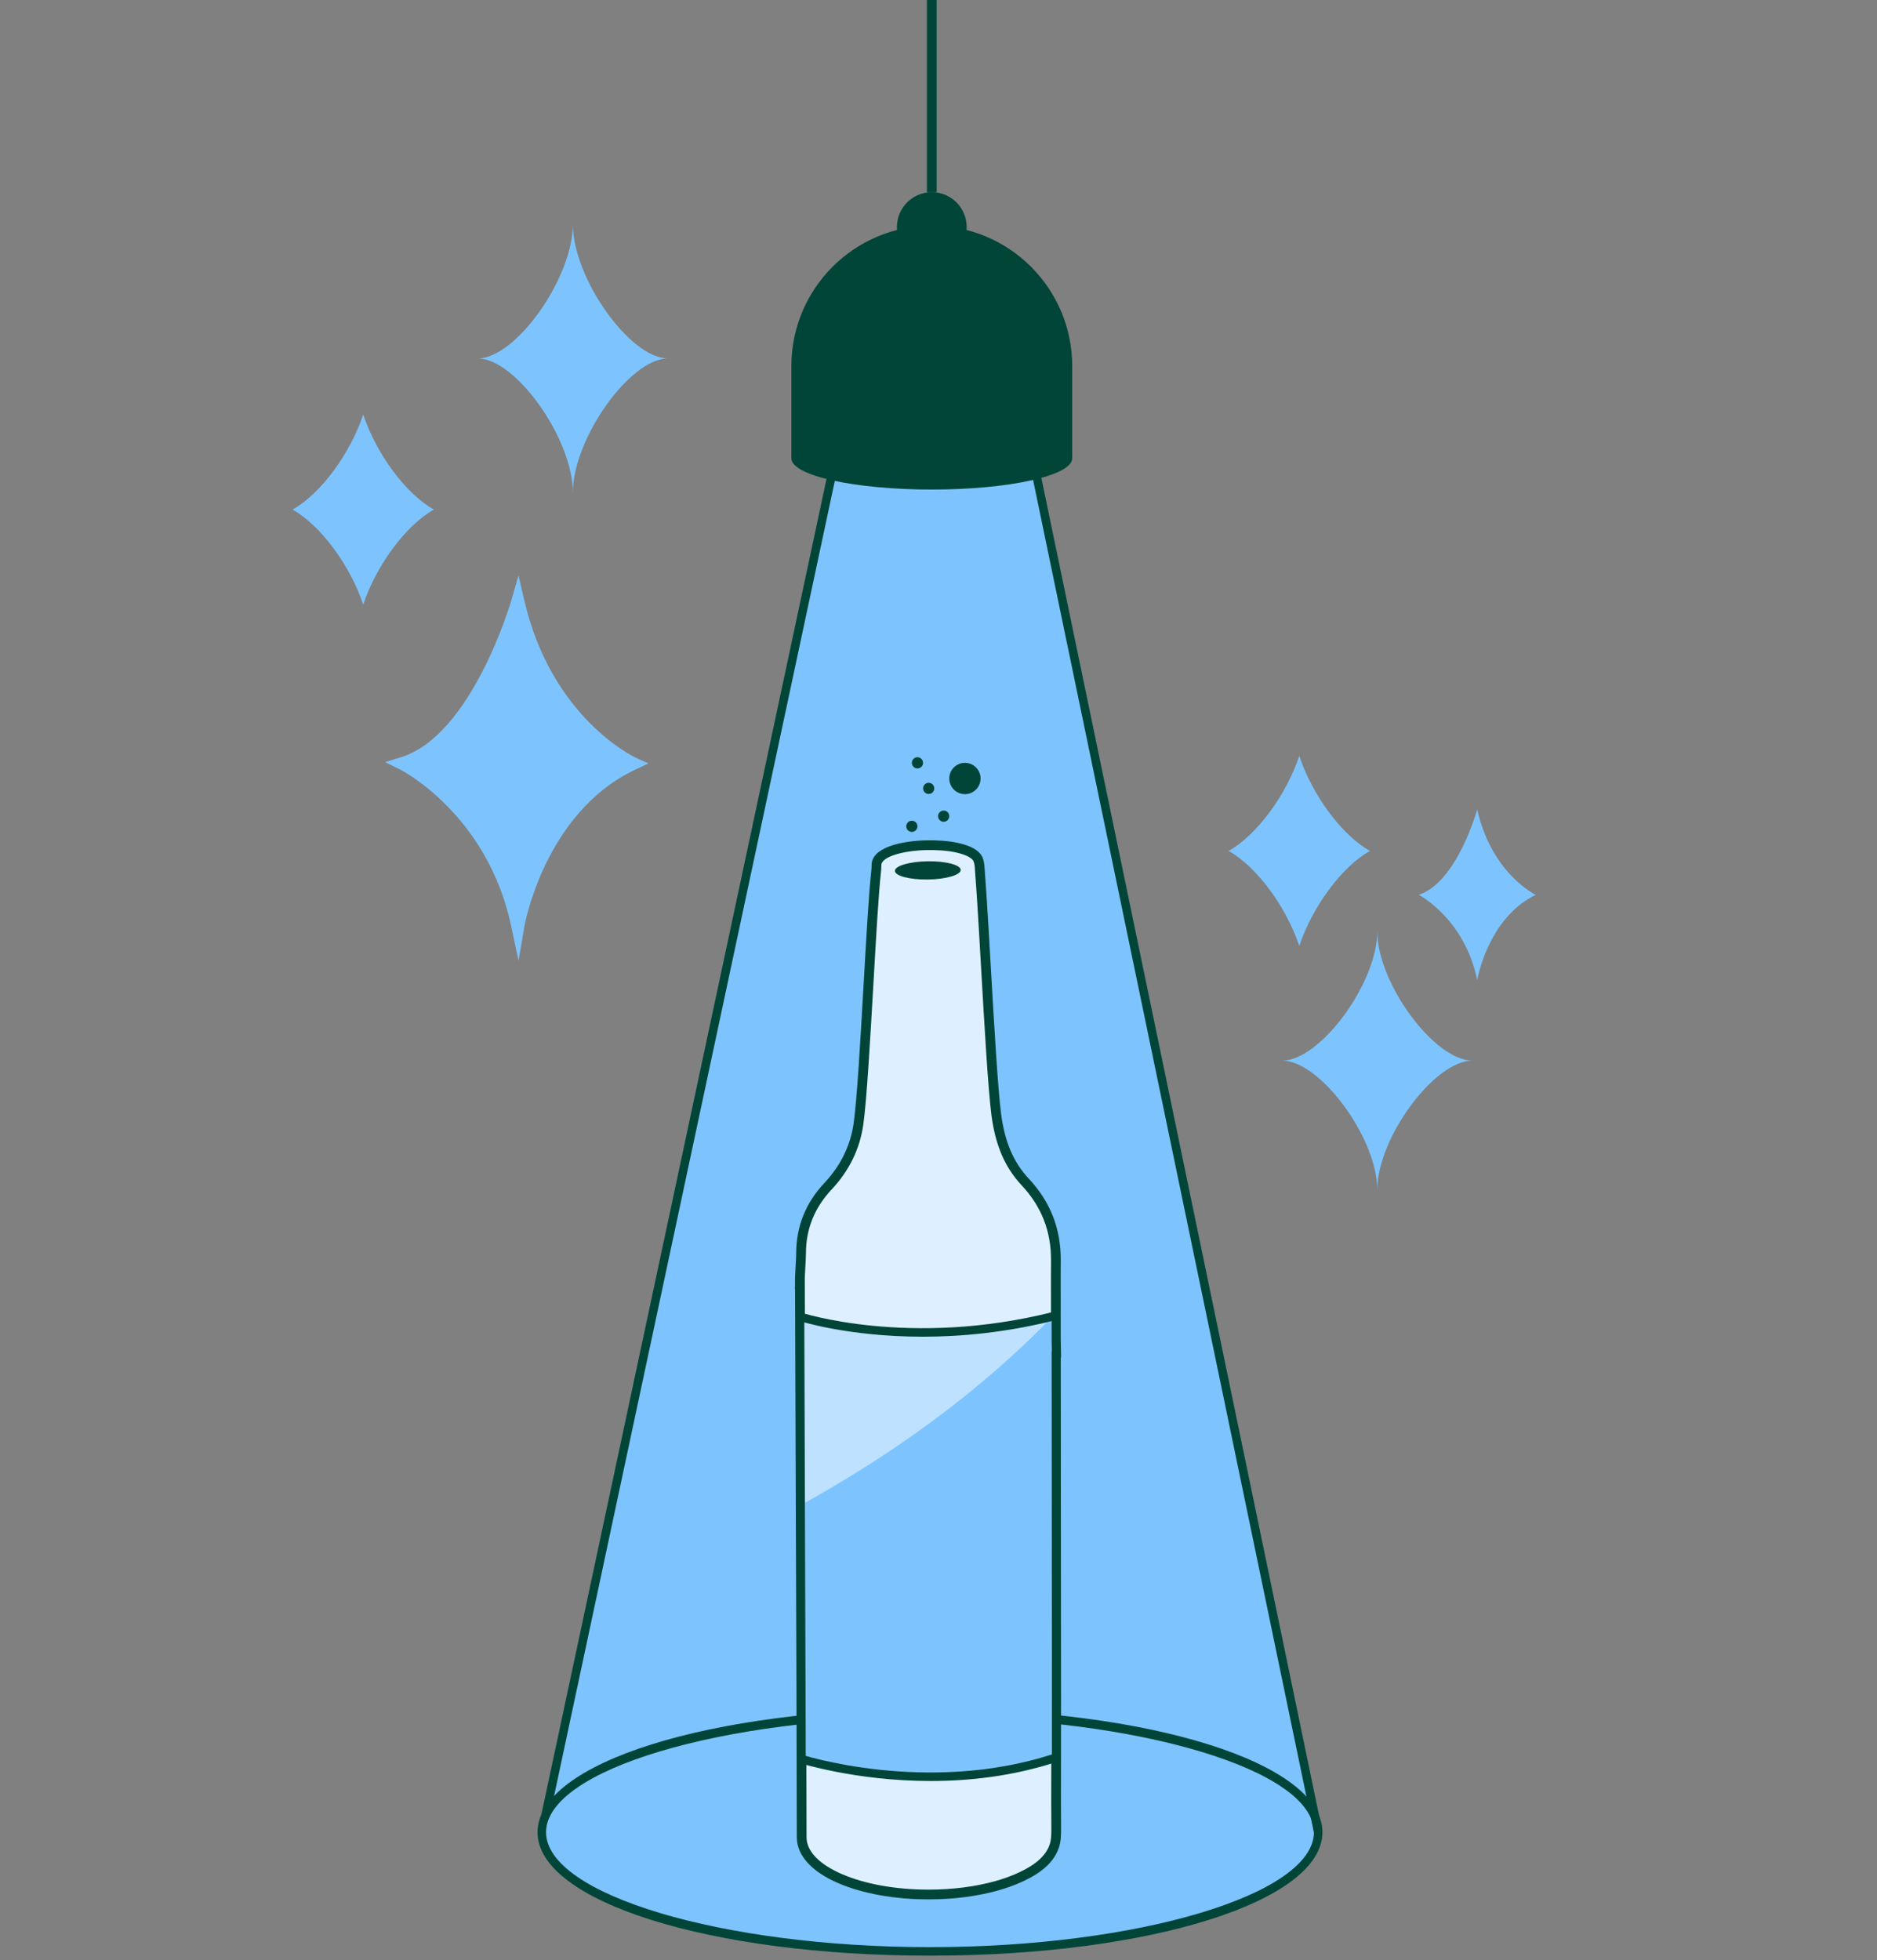 <svg width="385" height="402" viewBox="0 0 385 402" fill="none" xmlns="http://www.w3.org/2000/svg">
<rect x="0" y="0" width="385" height="402" fill="#808080" stroke="none"/>
<g clip-path="url(#clip0_337_4793)">
<path d="M269.681 372.544L210.443 87.107H172.796L111.87 372.438C111.397 373.516 111.13 374.615 111.13 375.733C111.13 389.234 146.779 400.178 190.753 400.178C234.727 400.178 270.377 389.233 270.377 375.733C270.377 374.652 270.124 373.589 269.681 372.545V372.544Z" fill="#7DC4FF"/>
<path d="M190.754 400.178C234.728 400.178 270.377 389.234 270.377 375.733C270.377 362.232 234.728 351.288 190.754 351.288C146.779 351.288 111.131 362.232 111.131 375.733C111.131 389.234 146.779 400.178 190.754 400.178Z" fill="#7DC4FF"/>
<path d="M190.754 401.053C145.615 401.053 110.256 389.932 110.256 375.734C110.256 361.536 145.615 350.414 190.754 350.414C235.893 350.414 271.252 361.536 271.252 375.734C271.252 389.932 235.893 401.053 190.754 401.053ZM190.754 352.163C148.068 352.163 112.006 362.957 112.006 375.733C112.006 388.509 148.068 399.302 190.754 399.302C233.44 399.302 269.502 388.509 269.502 375.733C269.502 362.957 233.44 352.163 190.754 352.163Z" fill="#004538"/>
<path d="M216.602 278.349C216.631 278.258 216.646 278.162 216.644 278.066L216.577 274.915L216.565 261.929L216.579 258.489C216.614 252.216 214.541 246.934 210.245 242.34C206.998 238.869 205.125 234.495 204.353 228.577C203.668 223.336 202.899 209.962 202.22 198.164C202.08 195.742 201.941 193.32 201.798 190.898C201.67 188.728 201.539 186.557 201.399 184.388C201.286 182.644 201.169 180.899 201.031 179.157C200.969 178.37 200.973 177.518 200.776 176.754C200.675 176.365 200.564 176.048 200.308 175.735C200.109 175.492 199.867 175.286 199.61 175.108C198.973 174.666 198.234 174.377 197.496 174.152C195.579 173.568 193.537 173.378 191.541 173.33C191.111 173.32 190.682 173.318 190.252 173.324C185.19 173.398 179.762 174.708 179.782 177.41C179.775 177.906 179.746 178.402 179.69 178.897C179.218 183.06 178.704 192.05 178.16 201.567C177.486 213.323 176.791 225.477 176.084 230.493C175.409 235.27 173.298 239.575 169.811 243.29C166.171 247.167 164.323 251.761 164.315 256.946C164.313 257.764 164.25 258.759 164.185 259.796C164.138 260.562 164.098 261.337 164.07 262.096L164.078 264.495L164.032 263.801L164.078 264.526L164.368 347.176L164.376 351.829C164.394 360.602 164.415 371.854 164.434 376.777C164.435 380.056 167.248 383.074 172.353 385.272C177.218 387.366 183.664 388.516 190.505 388.511C195.513 388.506 200.31 387.883 204.427 386.725C205.935 386.301 207.349 385.806 208.65 385.243C211.714 383.916 215.099 381.952 216.241 378.605C216.705 377.244 216.636 375.846 216.643 374.433C216.65 372.885 216.618 371.338 216.621 369.791C216.628 366.358 216.632 362.925 216.634 359.491C216.637 355.723 216.638 351.955 216.639 348.188C216.639 347.988 216.639 347.788 216.639 347.588L216.578 277.074L216.601 278.351L216.602 278.349Z" fill="#DEF0FF"/>
<path d="M190.454 389.51C183.5 389.51 176.933 388.331 171.958 386.191C166.463 383.825 163.436 380.482 163.435 376.777C163.418 372.573 163.401 363.743 163.385 355.787L163.368 347.178L163.079 264.53L163.034 263.865L163.077 263.862L163.07 262.1C163.098 261.293 163.139 260.51 163.187 259.736C163.252 258.679 163.312 257.721 163.314 256.944C163.322 251.498 165.262 246.673 169.081 242.606C172.425 239.044 174.447 234.922 175.093 230.354C175.795 225.372 176.489 213.242 177.161 201.51L177.175 201.267C177.715 191.842 178.224 182.94 178.696 178.784C178.746 178.344 178.774 177.889 178.782 177.395C178.756 173.782 184.936 172.402 190.237 172.325C190.681 172.317 191.124 172.319 191.566 172.331C194.066 172.39 196.044 172.665 197.787 173.195C198.785 173.5 199.546 173.846 200.181 174.287C200.545 174.54 200.839 174.807 201.081 175.102C201.467 175.571 201.628 176.053 201.744 176.503C201.916 177.169 201.954 177.839 201.99 178.487C202.002 178.686 202.012 178.884 202.028 179.078C202.166 180.825 202.284 182.574 202.397 184.323C202.537 186.495 202.668 188.667 202.796 190.839L203.218 198.108C203.896 209.888 204.664 223.24 205.344 228.449C206.087 234.149 207.876 238.347 210.975 241.66C215.455 246.45 217.617 251.958 217.579 258.497L217.564 261.935L217.576 274.915L217.643 278.046C217.646 278.22 217.624 278.394 217.579 278.566L217.639 348.187L217.634 359.492C217.631 362.927 217.628 366.359 217.621 369.793C217.619 370.533 217.626 371.272 217.632 372.013C217.639 372.822 217.647 373.63 217.643 374.439V374.957C217.645 376.246 217.647 377.578 217.187 378.929C215.859 382.827 211.906 384.924 209.048 386.162C207.725 386.735 206.261 387.249 204.699 387.689C200.475 388.877 195.567 389.507 190.506 389.512H190.453L190.454 389.51ZM165.077 264.489L165.385 355.782C165.401 363.736 165.418 372.565 165.435 376.772C165.435 379.631 168.034 382.323 172.749 384.352C177.48 386.389 183.767 387.509 190.454 387.509H190.505C195.387 387.504 200.109 386.9 204.158 385.76C205.634 385.344 207.012 384.861 208.254 384.322C210.763 383.235 214.222 381.426 215.295 378.28C215.648 377.245 215.646 376.134 215.644 374.957V374.426C215.648 373.626 215.64 372.826 215.633 372.028C215.627 371.28 215.62 370.533 215.622 369.786C215.629 366.354 215.632 362.922 215.635 359.49L215.64 347.586L215.579 277.073H215.623L215.577 274.936L215.565 261.93L215.58 258.485C215.613 252.48 213.63 247.423 209.515 243.024C206.118 239.39 204.162 234.841 203.363 228.706C202.673 223.426 201.903 210.035 201.223 198.222L200.801 190.956C200.672 188.787 200.541 186.619 200.402 184.451C200.289 182.712 200.173 180.972 200.035 179.235C200.018 179.027 200.007 178.814 199.994 178.599C199.962 178.022 199.932 177.476 199.808 177.002C199.722 176.669 199.656 176.515 199.536 176.368C199.411 176.216 199.249 176.072 199.04 175.927C198.582 175.609 197.999 175.348 197.206 175.107C195.641 174.63 193.833 174.382 191.518 174.329C191.099 174.317 190.685 174.314 190.268 174.323C185.026 174.399 180.771 175.78 180.783 177.402C180.774 177.985 180.742 178.503 180.683 179.008C180.218 183.108 179.709 191.983 179.172 201.379L179.157 201.623C178.483 213.394 177.787 225.566 177.073 230.631C176.369 235.615 174.171 240.105 170.54 243.973C167.08 247.659 165.322 252.023 165.314 256.946C165.312 257.784 165.251 258.771 165.186 259.816C165.137 260.614 165.096 261.379 165.069 262.13L165.079 264.488H165.077V264.489Z" fill="#004538"/>
<path d="M198.1 162.855C196.329 162.954 194.814 161.599 194.714 159.828C194.615 158.057 195.97 156.541 197.741 156.442C199.512 156.343 201.027 157.698 201.127 159.469C201.226 161.24 199.871 162.755 198.1 162.855Z" fill="#004538"/>
<path d="M187.099 170.602C186.466 170.637 185.923 170.153 185.888 169.519C185.853 168.886 186.337 168.344 186.971 168.308C187.604 168.273 188.147 168.757 188.182 169.391C188.217 170.024 187.733 170.567 187.099 170.602Z" fill="#004538"/>
<path d="M190.552 162.822C189.919 162.857 189.376 162.373 189.341 161.739C189.305 161.106 189.789 160.563 190.424 160.528C191.057 160.493 191.599 160.977 191.635 161.61C191.671 162.243 191.186 162.786 190.552 162.821V162.822Z" fill="#004538"/>
<path d="M193.624 168.52C192.991 168.555 192.449 168.071 192.413 167.437C192.377 166.804 192.862 166.262 193.496 166.226C194.129 166.19 194.672 166.675 194.707 167.308C194.743 167.941 194.258 168.483 193.624 168.519V168.52Z" fill="#004538"/>
<path d="M188.247 157.584C187.614 157.619 187.072 157.135 187.036 156.501C187 155.868 187.485 155.326 188.119 155.29C188.752 155.254 189.295 155.739 189.33 156.372C189.366 157.005 188.881 157.547 188.247 157.583V157.584Z" fill="#004538"/>
<path d="M197.053 178.396C197.068 179.428 194.06 180.309 190.334 180.363C186.609 180.417 183.577 179.625 183.562 178.593C183.547 177.561 186.555 176.68 190.28 176.626C194.005 176.572 197.038 177.364 197.053 178.396Z" fill="#004538"/>
<path d="M216.769 360.69C199.652 365.412 181.578 365.435 164.449 360.756L164.208 360.69V270.064L164.254 270.077C181.373 274.791 199.447 274.805 216.573 270.118L216.769 270.064V360.69Z" fill="#BEE1FF"/>
<mask id="mask0_337_4793" style="mask-type:luminance" maskUnits="userSpaceOnUse" x="164" y="270" width="53" height="95">
<path d="M216.769 360.69C199.652 365.412 181.578 365.435 164.449 360.756L164.208 360.69V270.064L164.254 270.077C181.373 274.791 199.447 274.805 216.573 270.118L216.769 270.064V360.69Z" fill="white"/>
</mask>
<g mask="url(#mask0_337_4793)">
<path d="M7.326 352.27C8.812 353.047 143.837 345.048 216.443 269.408V364.249H7.162L7.326 352.27Z" fill="#7DC4FF"/>
</g>
<path d="M190.913 365.233C175.293 365.233 163.619 361.427 163.444 361.369L163.998 359.709C164.255 359.794 189.992 368.17 216.012 359.707L216.553 361.371C207.65 364.267 198.781 365.233 190.913 365.233Z" fill="#004538"/>
<path d="M189.281 274.12C173.726 274.12 163.636 270.806 163.486 270.755L164.046 269.097C164.267 269.172 186.478 276.448 215.873 269.077L216.299 270.774C206.293 273.283 197.097 274.12 189.281 274.12Z" fill="#004538"/>
<path d="M190.454 389.385C183.516 389.385 176.968 388.21 172.008 386.075C166.561 383.73 163.561 380.429 163.56 376.776C163.543 372.572 163.526 363.741 163.51 355.786L163.493 347.177L163.204 264.528L163.159 263.856L163.202 263.853L163.195 262.098C163.223 261.297 163.264 260.516 163.312 259.742C163.377 258.684 163.437 257.724 163.439 256.943C163.447 251.53 165.377 246.734 169.172 242.691C172.533 239.11 174.567 234.964 175.216 230.371C175.919 225.384 176.613 213.251 177.284 201.517L177.299 201.273C177.838 191.85 178.348 182.949 178.82 178.797C178.871 178.352 178.899 177.894 178.907 177.396C178.882 173.872 184.996 172.525 190.239 172.449C190.678 172.441 191.122 172.443 191.562 172.455C194.051 172.514 196.018 172.787 197.75 173.314C198.735 173.614 199.484 173.956 200.108 174.388C200.462 174.634 200.748 174.893 200.983 175.18C201.333 175.606 201.492 176.029 201.622 176.534C201.791 177.187 201.828 177.851 201.864 178.494C201.876 178.694 201.886 178.892 201.902 179.087C202.041 180.834 202.158 182.582 202.271 184.33C202.411 186.502 202.542 188.673 202.67 190.846L203.093 198.114C203.771 209.897 204.538 223.251 205.219 228.465C205.966 234.193 207.766 238.411 210.882 241.744C215.34 246.51 217.489 251.989 217.453 258.495L217.438 261.934L217.45 274.914L217.517 278.048C217.52 278.215 217.498 278.383 217.453 278.548L217.513 348.186L217.508 359.491C217.505 362.926 217.502 366.358 217.495 369.792C217.493 370.532 217.5 371.272 217.506 372.013C217.513 372.821 217.521 373.629 217.517 374.437V374.956C217.519 376.235 217.521 377.557 217.068 378.888C215.756 382.74 211.834 384.818 208.998 386.046C207.68 386.617 206.222 387.129 204.665 387.567C200.452 388.753 195.557 389.381 190.506 389.386H190.453L190.454 389.385ZM164.952 264.49L165.26 355.782C165.276 363.736 165.293 372.566 165.31 376.772C165.31 379.685 167.935 382.417 172.7 384.467C177.447 386.51 183.751 387.634 190.455 387.634H190.506C195.4 387.629 200.132 387.023 204.193 385.88C205.674 385.463 207.058 384.978 208.305 384.438C210.835 383.341 214.326 381.514 215.414 378.321C215.773 377.266 215.771 376.144 215.769 374.957V374.428C215.773 373.627 215.765 372.827 215.758 372.028C215.752 371.281 215.745 370.534 215.747 369.788C215.754 366.355 215.757 362.923 215.76 359.491L215.765 347.587L215.704 277.074H215.748L215.702 274.934L215.69 261.931L215.705 258.486C215.739 252.448 213.744 247.363 209.606 242.939C206.226 239.326 204.282 234.798 203.486 228.691C202.797 223.415 202.026 210.027 201.346 198.214L200.925 190.949C200.796 188.78 200.665 186.611 200.526 184.443C200.413 182.703 200.296 180.963 200.159 179.225C200.142 179.017 200.131 178.805 200.118 178.592C200.086 178.008 200.055 177.456 199.929 176.971C199.838 176.617 199.766 176.452 199.632 176.289C199.5 176.128 199.329 175.976 199.111 175.823C198.642 175.498 198.048 175.232 197.242 174.986C195.666 174.507 193.847 174.257 191.521 174.203C191.1 174.191 190.682 174.189 190.266 174.197C184.866 174.275 180.645 175.682 180.658 177.402C180.649 177.977 180.617 178.492 180.559 178.994C180.093 183.097 179.585 191.973 179.047 201.372L179.033 201.615C178.359 213.385 177.662 225.553 176.949 230.613C176.249 235.572 174.061 240.038 170.448 243.886C166.967 247.595 165.197 251.989 165.189 256.944C165.187 257.779 165.126 258.764 165.061 259.807C165.012 260.606 164.971 261.373 164.944 262.124L164.954 264.488H164.952V264.49Z" fill="#004538"/>
<path d="M269.52 375.911L209.731 87.982H173.505L112.726 372.621L111.015 372.256L172.089 86.232H211.155L211.299 86.93L271.233 375.556L269.52 375.911Z" fill="#004538"/>
<path d="M137 73.504C129.201 73.504 117.5 57.004 117.5 46C117.5 57.004 105.799 73.504 98 73.504C105.799 73.504 117.5 90.004 117.5 101C117.5 90.004 129.201 73.504 137 73.504Z" fill="#7DC4FF"/>
<path d="M302 217.504C294.201 217.504 282.5 201.604 282.5 191C282.5 201.604 270.799 217.504 263 217.504C270.799 217.504 282.5 233.404 282.5 244C282.5 233.404 294.201 217.504 302 217.504Z" fill="#7DC4FF"/>
<path d="M252 174.503C257.741 177.689 263.848 185.966 266.5 194C269.152 185.966 275.259 177.689 281 174.503C275.259 171.314 269.152 163.037 266.5 155C263.848 163.037 257.741 171.314 252 174.503Z" fill="#7DC4FF"/>
<path d="M60 104.503C65.741 107.689 71.848 115.966 74.5 124C77.152 115.966 83.259 107.689 89 104.503C83.259 101.314 77.152 93.037 74.5 85C71.848 93.037 65.741 101.314 60 104.503Z" fill="#7DC4FF"/>
<path d="M303 166C303 166 298.857 180.981 291 183.502C291 183.502 300.403 188.31 303 201C303 201 305.081 188.343 315 183.502C315 183.502 305.972 179.227 303 166Z" fill="#7DC4FF"/>
<path d="M191.124 100.395C207.03 100.395 219.924 97.526 219.924 93.986C219.924 90.447 207.03 87.577 191.124 87.577C175.218 87.577 162.324 90.447 162.324 93.986C162.324 97.526 175.218 100.395 191.124 100.395Z" fill="#004538"/>
<path d="M191.124 46.274C207.019 46.274 219.924 59.179 219.924 75.074V93.986H162.324V75.074C162.324 59.179 175.229 46.274 191.124 46.274Z" fill="#004538"/>
<path d="M191.124 53.715C195.074 53.715 198.277 50.513 198.277 46.562C198.277 42.612 195.074 39.409 191.124 39.409C187.173 39.409 183.971 42.612 183.971 46.562C183.971 50.513 187.173 53.715 191.124 53.715Z" fill="#004538"/>
<path d="M192.124 0H190.124V39.409H192.124V0Z" fill="#004538"/>
<path d="M106.351 196.997L104.849 189.923C99.971 166.929 82.26 157.904 82.085 157.816L79 156.286L82.293 155.266C96.797 150.778 104.794 123.414 104.877 123.141L106.348 118L107.565 123.21C113.17 147.263 130.126 155.255 130.298 155.332L133 156.564L130.312 157.829C111.785 166.546 107.62 189.639 107.581 189.871L106.357 197L106.351 196.997Z" fill="#7DC4FF"/>
</g>
<defs>
<clipPath id="clip0_337_4793">
<rect width="384.823" height="401.053" fill="white"/>
</clipPath>
</defs>
</svg>

